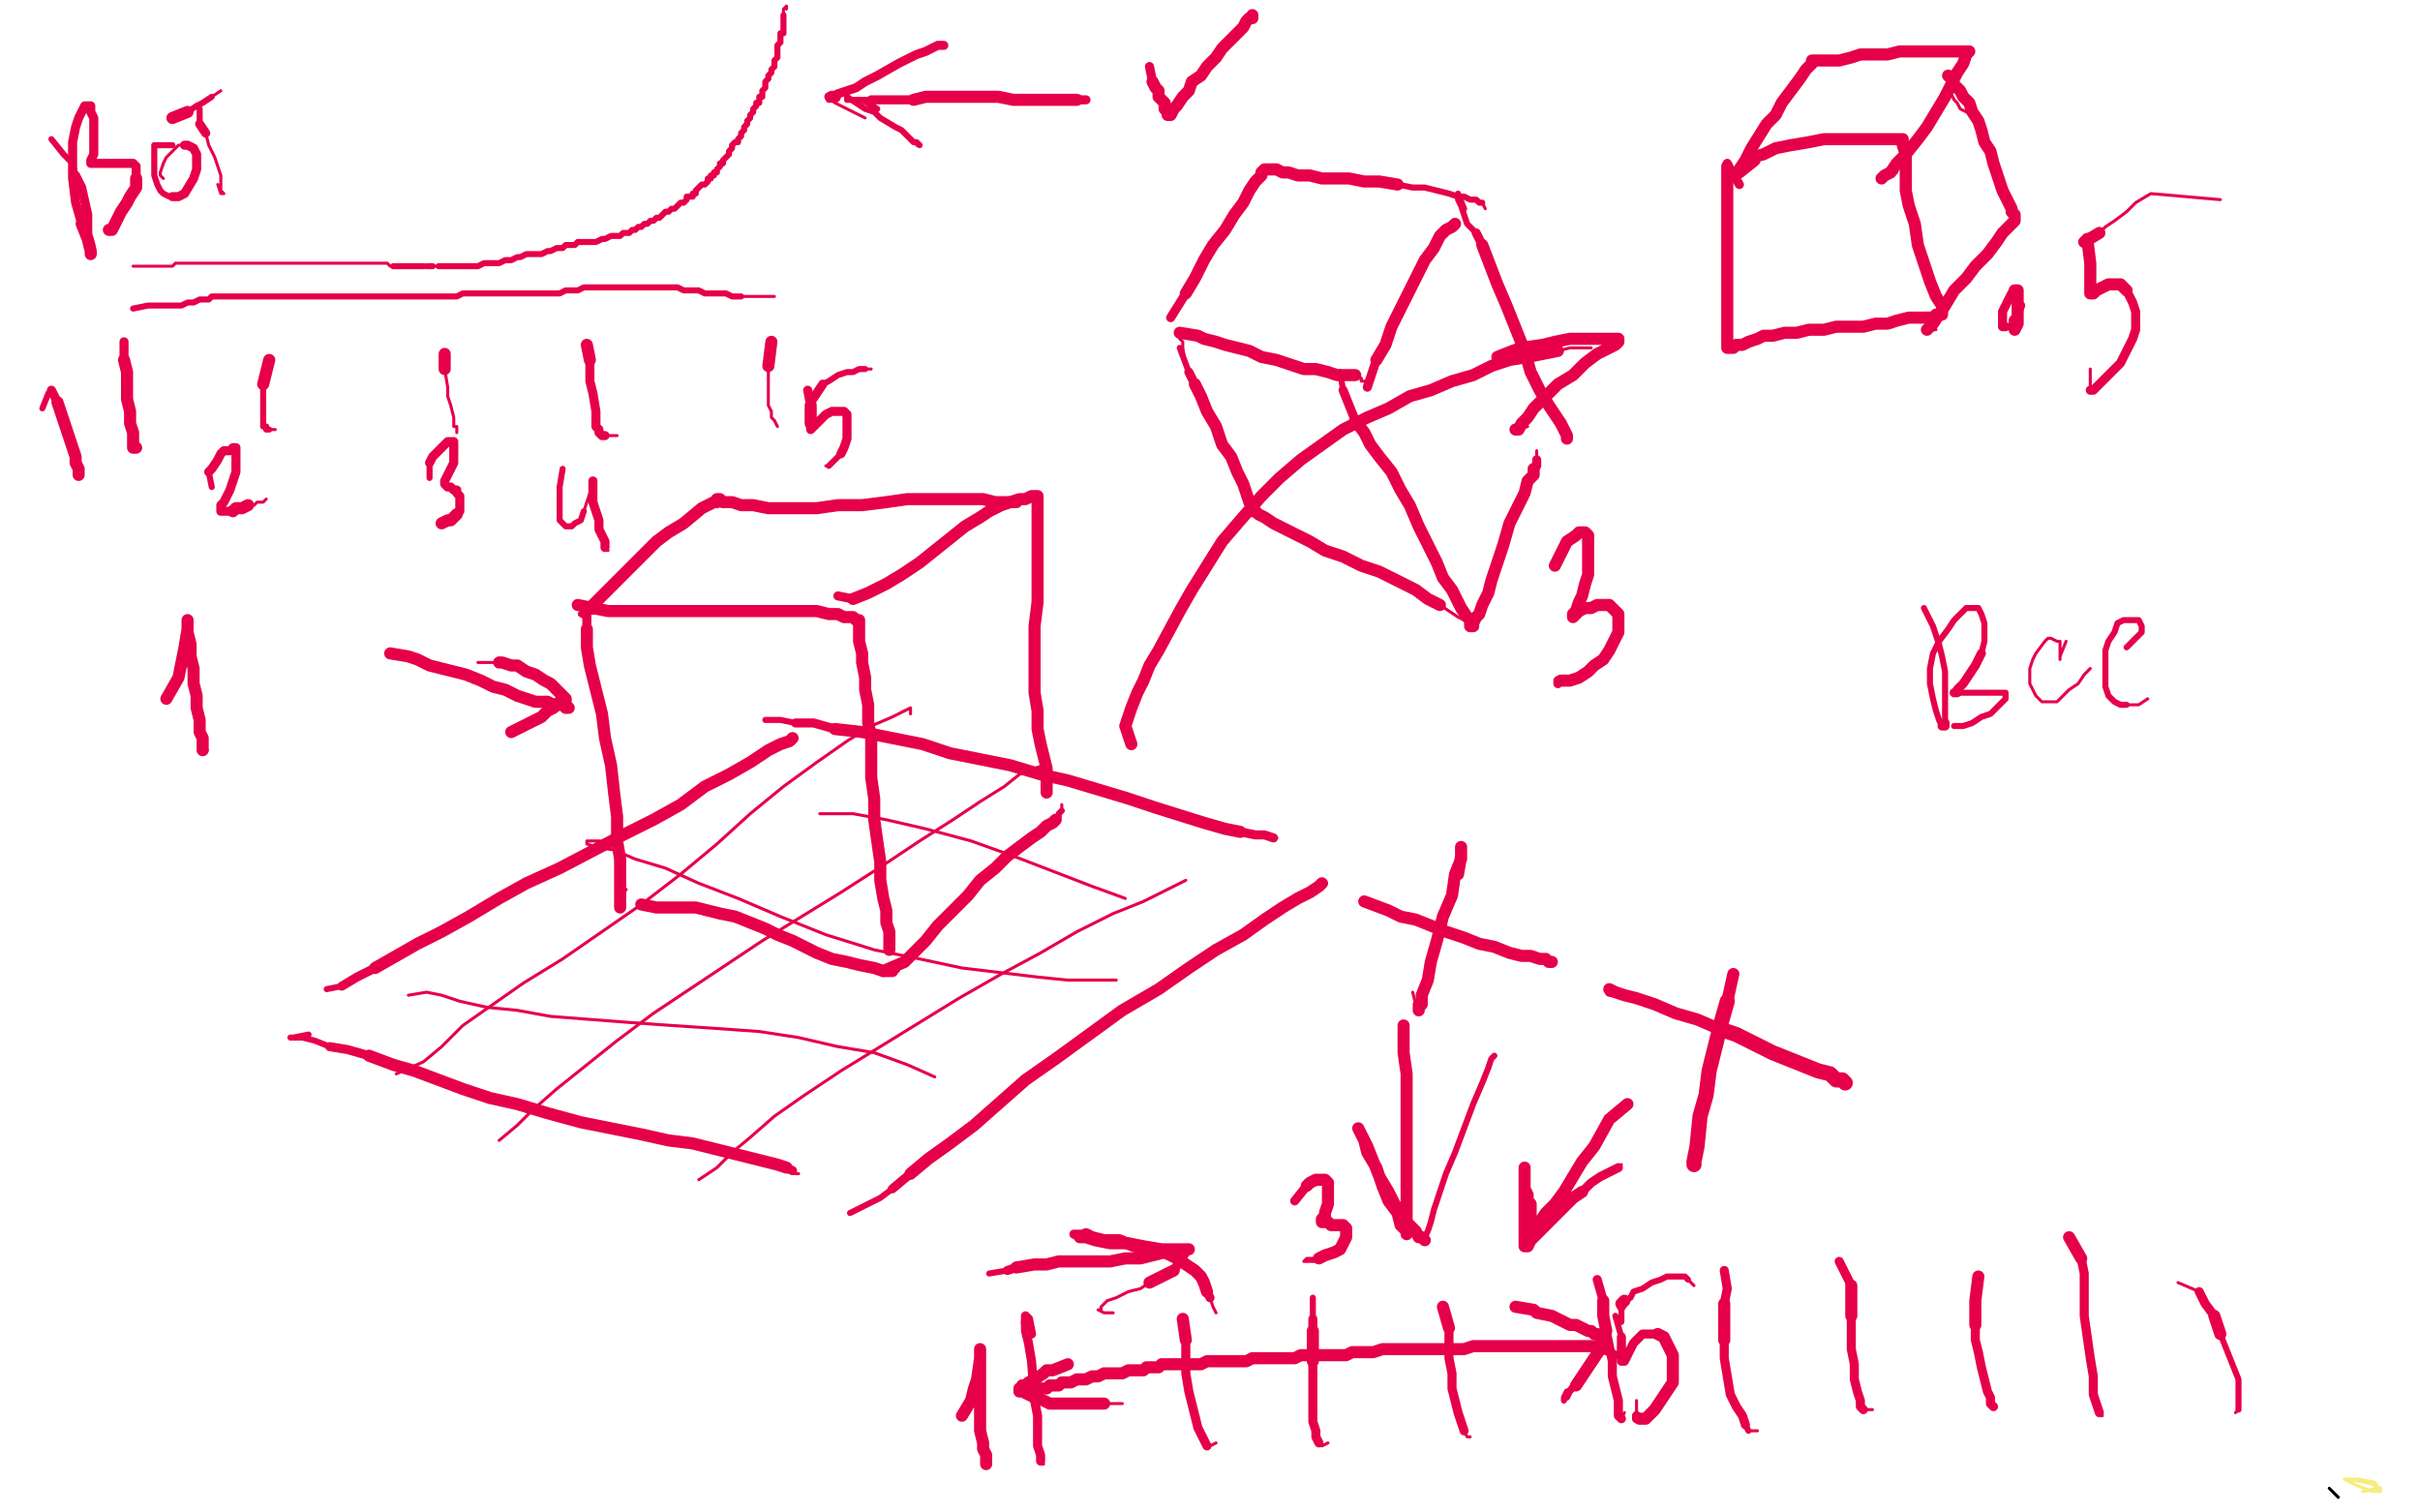 <?xml version="1.0" standalone="no"?>
<!DOCTYPE svg PUBLIC "-//W3C//DTD SVG 1.1//EN"
"http://www.w3.org/Graphics/SVG/1.1/DTD/svg11.dtd">

<svg width="800" height="500" version="1.1" xmlns="http://www.w3.org/2000/svg" xmlns:xlink="http://www.w3.org/1999/xlink" style="stroke-antialiasing: false"><desc>This SVG has been created on https://colorillo.com/</desc><rect x='0' y='0' width='800' height='500' style='fill: rgb(255,255,255); stroke-width:0' /><polyline points="775,489 778,489 778,489 780,489 780,489 785,490 785,490 787,493 784,493 779,491 775,489 776,489 782,490 785,491 787,492 785,492 782,493 781,493" style="fill: none; stroke: #f7ec7d; stroke-width: 1; stroke-linejoin: round; stroke-linecap: round; stroke-antialiasing: false; stroke-antialias: 0; opacity: 1.0"/>
<polyline points="770,492 773,495" style="fill: none; stroke: #000000; stroke-width: 1; stroke-linejoin: round; stroke-linecap: round; stroke-antialiasing: false; stroke-antialias: 0; opacity: 1.0"/>
<polyline points="17,46 21,51 21,51 24,54 24,54 25,58 25,58" style="fill: none; stroke: #e6004a; stroke-width: 2; stroke-linejoin: round; stroke-linecap: round; stroke-antialiasing: false; stroke-antialias: 0; opacity: 1.0"/>
<polyline points="25,58 27,62 29,71 29,75 29,78 30,81 30,83 30,84" style="fill: none; stroke: #e6004a; stroke-width: 3; stroke-linejoin: round; stroke-linecap: round; stroke-antialiasing: false; stroke-antialias: 0; opacity: 1.0"/>
<polyline points="30,84 30,83 29,79 27,74" style="fill: none; stroke: #e6004a; stroke-width: 4; stroke-linejoin: round; stroke-linecap: round; stroke-antialiasing: false; stroke-antialias: 0; opacity: 1.0"/>
<polyline points="27,74 25,67 24,59 24,52 24,47 25,42 26,39 27,37 28,35 29,35 30,35 30,37 31,39 31,42 31,45 31,48 31,51 30,53 30,54 31,54 32,54 34,54 36,54 39,54 41,54 43,54 44,54 45,55 45,57 45,59" style="fill: none; stroke: #e6004a; stroke-width: 3; stroke-linejoin: round; stroke-linecap: round; stroke-antialiasing: false; stroke-antialias: 0; opacity: 1.0"/>
<polyline points="45,59 45,62 43,65 42,67 40,70 39,72 38,74 37,76 36,76" style="fill: none; stroke: #e6004a; stroke-width: 4; stroke-linejoin: round; stroke-linecap: round; stroke-antialiasing: false; stroke-antialias: 0; opacity: 1.0"/>
<polyline points="57,48 52,48 52,48 51,48 51,48 51,49 51,49 51,51 51,51 51,53 51,53 51,55 51,55 51,58 51,58 52,61 53,63 54,64 56,65 57,65" style="fill: none; stroke: #e6004a; stroke-width: 2; stroke-linejoin: round; stroke-linecap: round; stroke-antialiasing: false; stroke-antialias: 0; opacity: 1.0"/>
<polyline points="57,65 59,65 61,64 64,59 65,56 65,53 65,51 64,49 62,48 61,48" style="fill: none; stroke: #e6004a; stroke-width: 3; stroke-linejoin: round; stroke-linecap: round; stroke-antialiasing: false; stroke-antialias: 0; opacity: 1.0"/>
<polyline points="61,48 59,48 57,50 55,52 54,54 53,57 53,58 54,59" style="fill: none; stroke: #e6004a; stroke-width: 1; stroke-linejoin: round; stroke-linecap: round; stroke-antialiasing: false; stroke-antialias: 0; opacity: 1.0"/>
<polyline points="66,36 66,41 66,41" style="fill: none; stroke: #e6004a; stroke-width: 2; stroke-linejoin: round; stroke-linecap: round; stroke-antialiasing: false; stroke-antialias: 0; opacity: 1.0"/>
<polyline points="66,41 68,44" style="fill: none; stroke: #e6004a; stroke-width: 3; stroke-linejoin: round; stroke-linecap: round; stroke-antialiasing: false; stroke-antialias: 0; opacity: 1.0"/>
<polyline points="68,44 69,48 71,52 72,55 73,58 73,61 73,63 74,64 73,64 72,61" style="fill: none; stroke: #e6004a; stroke-width: 1; stroke-linejoin: round; stroke-linecap: round; stroke-antialiasing: false; stroke-antialias: 0; opacity: 1.0"/>
<circle cx="57.5" cy="39.5" r="0" style="fill: #e6004a; stroke-antialiasing: false; stroke-antialias: 0; opacity: 1.0"/>
<polyline points="57,39 62,37" style="fill: none; stroke: #e6004a; stroke-width: 4; stroke-linejoin: round; stroke-linecap: round; stroke-antialiasing: false; stroke-antialias: 0; opacity: 1.0"/>
<polyline points="62,37 65,35 67,34 70,32" style="fill: none; stroke: #e6004a; stroke-width: 2; stroke-linejoin: round; stroke-linecap: round; stroke-antialiasing: false; stroke-antialias: 0; opacity: 1.0"/>
<polyline points="70,32 73,30" style="fill: none; stroke: #e6004a; stroke-width: 1; stroke-linejoin: round; stroke-linecap: round; stroke-antialiasing: false; stroke-antialias: 0; opacity: 1.0"/>
<circle cx="120.5" cy="327.5" r="0" style="fill: #e6004a; stroke-antialiasing: false; stroke-antialias: 0; opacity: 1.0"/>
<polyline points="108,327 113,326 113,326" style="fill: none; stroke: #e6004a; stroke-width: 2; stroke-linejoin: round; stroke-linecap: round; stroke-antialiasing: false; stroke-antialias: 0; opacity: 1.0"/>
<polyline points="113,326 118,323 124,320" style="fill: none; stroke: #e6004a; stroke-width: 3; stroke-linejoin: round; stroke-linecap: round; stroke-antialiasing: false; stroke-antialias: 0; opacity: 1.0"/>
<polyline points="124,320 138,312 146,308 155,303 165,297 174,292 185,287 206,276 216,271 225,266 233,260 241,256 248,252 254,248 258,246 261,245 262,244" style="fill: none; stroke: #e6004a; stroke-width: 4; stroke-linejoin: round; stroke-linecap: round; stroke-antialiasing: false; stroke-antialias: 0; opacity: 1.0"/>
<polyline points="262,244 260,245" style="fill: none; stroke: #e6004a; stroke-width: 2; stroke-linejoin: round; stroke-linecap: round; stroke-antialiasing: false; stroke-antialias: 0; opacity: 1.0"/>
<polyline points="260,245 257,248" style="fill: none; stroke: #e6004a; stroke-width: 1; stroke-linejoin: round; stroke-linecap: round; stroke-antialiasing: false; stroke-antialias: 0; opacity: 1.0"/>
<polyline points="102,342 97,343 97,343 96,343 96,343 97,343 97,343 100,343 100,343 104,344 104,344 109,346 109,346" style="fill: none; stroke: #e6004a; stroke-width: 2; stroke-linejoin: round; stroke-linecap: round; stroke-antialiasing: false; stroke-antialias: 0; opacity: 1.0"/>
<polyline points="109,346 115,347 122,349" style="fill: none; stroke: #e6004a; stroke-width: 3; stroke-linejoin: round; stroke-linecap: round; stroke-antialiasing: false; stroke-antialias: 0; opacity: 1.0"/>
<polyline points="122,349 130,352 137,354 145,357 153,360 162,363 171,365 181,368 192,371 202,373 212,375 221,377 229,378 237,380 249,383 253,384 257,385 260,386" style="fill: none; stroke: #e6004a; stroke-width: 4; stroke-linejoin: round; stroke-linecap: round; stroke-antialiasing: false; stroke-antialias: 0; opacity: 1.0"/>
<polyline points="260,386 262,387" style="fill: none; stroke: #e6004a; stroke-width: 3; stroke-linejoin: round; stroke-linecap: round; stroke-antialiasing: false; stroke-antialias: 0; opacity: 1.0"/>
<polyline points="262,387 263,388 264,388" style="fill: none; stroke: #e6004a; stroke-width: 1; stroke-linejoin: round; stroke-linecap: round; stroke-antialiasing: false; stroke-antialias: 0; opacity: 1.0"/>
<polyline points="253,238 258,238 258,238 263,239 263,239" style="fill: none; stroke: #e6004a; stroke-width: 2; stroke-linejoin: round; stroke-linecap: round; stroke-antialiasing: false; stroke-antialias: 0; opacity: 1.0"/>
<polyline points="263,239 269,239 276,241" style="fill: none; stroke: #e6004a; stroke-width: 3; stroke-linejoin: round; stroke-linecap: round; stroke-antialiasing: false; stroke-antialias: 0; opacity: 1.0"/>
<polyline points="276,241 285,242 295,244 305,246 314,249 324,251 334,253 344,256 353,258 363,261 373,264 382,267 398,272 405,274 410,275" style="fill: none; stroke: #e6004a; stroke-width: 4; stroke-linejoin: round; stroke-linecap: round; stroke-antialiasing: false; stroke-antialias: 0; opacity: 1.0"/>
<polyline points="410,275 415,276 418,276 421,277" style="fill: none; stroke: #e6004a; stroke-width: 3; stroke-linejoin: round; stroke-linecap: round; stroke-antialiasing: false; stroke-antialias: 0; opacity: 1.0"/>
<polyline points="421,277 422,277" style="fill: none; stroke: #e6004a; stroke-width: 1; stroke-linejoin: round; stroke-linecap: round; stroke-antialiasing: false; stroke-antialias: 0; opacity: 1.0"/>
<polyline points="281,401 287,398 287,398 291,396 291,396 295,393 295,393" style="fill: none; stroke: #e6004a; stroke-width: 2; stroke-linejoin: round; stroke-linecap: round; stroke-antialiasing: false; stroke-antialias: 0; opacity: 1.0"/>
<polyline points="295,393 301,388" style="fill: none; stroke: #e6004a; stroke-width: 3; stroke-linejoin: round; stroke-linecap: round; stroke-antialiasing: false; stroke-antialias: 0; opacity: 1.0"/>
<polyline points="301,388 307,383 314,378 322,372 339,357 349,350 360,342 371,334 383,327 393,320 402,314 411,309 418,304 424,300 429,297 433,295 436,293 437,292" style="fill: none; stroke: #e6004a; stroke-width: 4; stroke-linejoin: round; stroke-linecap: round; stroke-antialiasing: false; stroke-antialias: 0; opacity: 1.0"/>
<polyline points="437,292 438,292 437,292 436,293" style="fill: none; stroke: #e6004a; stroke-width: 2; stroke-linejoin: round; stroke-linecap: round; stroke-antialiasing: false; stroke-antialias: 0; opacity: 1.0"/>
<polyline points="436,293 433,295" style="fill: none; stroke: #e6004a; stroke-width: 1; stroke-linejoin: round; stroke-linecap: round; stroke-antialiasing: false; stroke-antialias: 0; opacity: 1.0"/>
<polyline points="131,355 140,351 140,351 146,346 146,346 153,339 153,339 163,332 163,332 173,325 173,325 186,317 186,317 199,308 199,308 212,299 212,299 225,289 225,289 237,279 237,279 248,269 248,269 259,260 259,260 270,252 270,252 280,245 280,245 288,240 295,237 299,235 301,234 301,236" style="fill: none; stroke: #e6004a; stroke-width: 1; stroke-linejoin: round; stroke-linecap: round; stroke-antialiasing: false; stroke-antialias: 0; opacity: 1.0"/>
<polyline points="165,377 171,372 171,372 176,367 176,367 184,360 184,360 194,352 194,352 204,344 204,344 216,335 216,335 228,327 228,327 240,319 240,319 252,311 252,311 265,303 265,303 278,295 278,295 292,286 292,286 304,278 304,278 315,271 315,271 324,265 332,260 337,256 342,254 345,253" style="fill: none; stroke: #e6004a; stroke-width: 1; stroke-linejoin: round; stroke-linecap: round; stroke-antialiasing: false; stroke-antialias: 0; opacity: 1.0"/>
<polyline points="231,390 237,386 237,386 242,381 242,381 248,376 248,376 256,369 256,369 266,362 266,362 278,354 278,354 304,338 304,338 317,330 317,330 331,322 331,322 344,315 344,315 356,308 356,308 368,302 368,302 378,298 378,298 386,294 392,291" style="fill: none; stroke: #e6004a; stroke-width: 1; stroke-linejoin: round; stroke-linecap: round; stroke-antialiasing: false; stroke-antialias: 0; opacity: 1.0"/>
<polyline points="135,329 141,328 141,328 146,329 146,329 152,331 152,331 161,333 161,333 171,334 171,334 182,336 182,336 195,337 195,337 208,338 208,338 222,339 222,339 237,340 237,340 251,341 251,341 264,343 264,343 277,346 277,346 289,348 289,348 300,352 309,356" style="fill: none; stroke: #e6004a; stroke-width: 1; stroke-linejoin: round; stroke-linecap: round; stroke-antialiasing: false; stroke-antialias: 0; opacity: 1.0"/>
<polyline points="205,279 198,278 198,278 195,278 195,278 194,278 194,278 194,279 194,279 197,280 197,280 203,281 203,281 210,284 210,284 220,287 220,287 231,292 231,292 244,297 244,297 258,303 258,303 273,309 273,309 289,314 289,314 304,317 304,317 318,320 343,323 353,324 362,324 369,324" style="fill: none; stroke: #e6004a; stroke-width: 1; stroke-linejoin: round; stroke-linecap: round; stroke-antialiasing: false; stroke-antialias: 0; opacity: 1.0"/>
<polyline points="271,269 282,269 282,269 293,271 293,271 306,274 306,274 321,278 321,278 335,283 335,283 348,288 348,288 361,293 361,293 372,297 372,297" style="fill: none; stroke: #e6004a; stroke-width: 1; stroke-linejoin: round; stroke-linecap: round; stroke-antialiasing: false; stroke-antialias: 0; opacity: 1.0"/>
<polyline points="196,199 194,204 194,204" style="fill: none; stroke: #e6004a; stroke-width: 2; stroke-linejoin: round; stroke-linecap: round; stroke-antialiasing: false; stroke-antialias: 0; opacity: 1.0"/>
<polyline points="194,204 194,208" style="fill: none; stroke: #e6004a; stroke-width: 3; stroke-linejoin: round; stroke-linecap: round; stroke-antialiasing: false; stroke-antialias: 0; opacity: 1.0"/>
<polyline points="194,208 194,214 195,220 197,228 199,236 200,244 202,253 203,262 204,270 204,278 205,284 205,290 205,294 205,297 205,299 205,300" style="fill: none; stroke: #e6004a; stroke-width: 4; stroke-linejoin: round; stroke-linecap: round; stroke-antialiasing: false; stroke-antialias: 0; opacity: 1.0"/>
<polyline points="205,300 205,297" style="fill: none; stroke: #e6004a; stroke-width: 2; stroke-linejoin: round; stroke-linecap: round; stroke-antialiasing: false; stroke-antialias: 0; opacity: 1.0"/>
<polyline points="205,297 207,294" style="fill: none; stroke: #e6004a; stroke-width: 1; stroke-linejoin: round; stroke-linecap: round; stroke-antialiasing: false; stroke-antialias: 0; opacity: 1.0"/>
<polyline points="212,299 217,300 217,300 221,300 226,300 230,300 238,302 243,303 248,305 253,307 257,309 262,311 270,315 275,317 280,318 284,319 289,320 292,321 295,321" style="fill: none; stroke: #e6004a; stroke-width: 4; stroke-linejoin: round; stroke-linecap: round; stroke-antialiasing: false; stroke-antialias: 0; opacity: 1.0"/>
<polyline points="295,321 296,321 297,321 297,320" style="fill: none; stroke: #e6004a; stroke-width: 1; stroke-linejoin: round; stroke-linecap: round; stroke-antialiasing: false; stroke-antialias: 0; opacity: 1.0"/>
<polyline points="191,200 196,201 196,201 201,202 206,202 212,202 218,202 224,202 229,202 234,202 240,202 245,202 251,202 256,202 261,202 266,202 270,202 274,203 277,203 279,204 282,204 283,205 284,205 284,206 284,207 284,210 284,212 285,216 285,219 286,224 286,228 287,233 287,239 288,244 288,251 288,257 289,264 289,271 290,278 291,285 291,291 292,297 293,301 293,305 294,308 294,310 294,311 294,312 294,313 294,314" style="fill: none; stroke: #e6004a; stroke-width: 4; stroke-linejoin: round; stroke-linecap: round; stroke-antialiasing: false; stroke-antialias: 0; opacity: 1.0"/>
<polyline points="292,321 299,318 299,318 302,315 306,311 310,306 315,301 320,296 324,291 329,287 333,283 337,280 341,277 344,275 346,273 348,272 349,271" style="fill: none; stroke: #e6004a; stroke-width: 4; stroke-linejoin: round; stroke-linecap: round; stroke-antialiasing: false; stroke-antialias: 0; opacity: 1.0"/>
<polyline points="349,271 350,270 350,269 351,268" style="fill: none; stroke: #e6004a; stroke-width: 2; stroke-linejoin: round; stroke-linecap: round; stroke-antialiasing: false; stroke-antialias: 0; opacity: 1.0"/>
<polyline points="351,268 351,266" style="fill: none; stroke: #e6004a; stroke-width: 1; stroke-linejoin: round; stroke-linecap: round; stroke-antialiasing: false; stroke-antialias: 0; opacity: 1.0"/>
<polyline points="277,197 282,198 282,198" style="fill: none; stroke: #e6004a; stroke-width: 3; stroke-linejoin: round; stroke-linecap: round; stroke-antialiasing: false; stroke-antialias: 0; opacity: 1.0"/>
<polyline points="282,198 287,196 293,193 298,190 304,186 309,182 314,178 319,174 324,171 327,169 331,167 334,166 337,165 339,165 341,164 342,164 343,164 343,166 343,168 343,172 343,177 343,184 343,191 343,199 342,207 342,215 342,223 342,229 343,235 343,241 344,246 345,250 346,254 346,257 346,259 346,261 346,262" style="fill: none; stroke: #e6004a; stroke-width: 4; stroke-linejoin: round; stroke-linecap: round; stroke-antialiasing: false; stroke-antialias: 0; opacity: 1.0"/>
<polyline points="197,202 192,203 192,203 193,203 193,203" style="fill: none; stroke: #e6004a; stroke-width: 2; stroke-linejoin: round; stroke-linecap: round; stroke-antialiasing: false; stroke-antialias: 0; opacity: 1.0"/>
<polyline points="193,203 195,201" style="fill: none; stroke: #e6004a; stroke-width: 3; stroke-linejoin: round; stroke-linecap: round; stroke-antialiasing: false; stroke-antialias: 0; opacity: 1.0"/>
<polyline points="195,201 200,196 207,189 210,186 213,183 217,179 221,176 226,173 232,168 234,167 236,166 237,166 237,165 238,165 239,166 242,166 245,167 249,167 254,168 259,168 264,168 270,168 277,167 285,167 293,166 300,165 306,165 312,165 317,165 321,165 325,165 329,166 332,166 334,166 335,166 336,166" style="fill: none; stroke: #e6004a; stroke-width: 4; stroke-linejoin: round; stroke-linecap: round; stroke-antialiasing: false; stroke-antialias: 0; opacity: 1.0"/>
<polyline points="336,166 335,166" style="fill: none; stroke: #e6004a; stroke-width: 1; stroke-linejoin: round; stroke-linecap: round; stroke-antialiasing: false; stroke-antialias: 0; opacity: 1.0"/>
<polyline points="341,441 340,436 340,436 339,435 339,435 339,437 339,437" style="fill: none; stroke: #e6004a; stroke-width: 3; stroke-linejoin: round; stroke-linecap: round; stroke-antialiasing: false; stroke-antialias: 0; opacity: 1.0"/>
<circle cx="339.5" cy="437.5" r="2" style="fill: #e6004a; stroke-antialiasing: false; stroke-antialias: 0; opacity: 1.0"/>
<polyline points="339,437 339,440 340,444 341,450 342,463 343,468 343,474 343,478 344,481 344,483" style="fill: none; stroke: #e6004a; stroke-width: 3; stroke-linejoin: round; stroke-linecap: round; stroke-antialiasing: false; stroke-antialias: 0; opacity: 1.0"/>
<polyline points="344,483 344,484 345,484" style="fill: none; stroke: #e6004a; stroke-width: 1; stroke-linejoin: round; stroke-linecap: round; stroke-antialiasing: false; stroke-antialias: 0; opacity: 1.0"/>
<polyline points="391,436 392,443 392,443" style="fill: none; stroke: #e6004a; stroke-width: 4; stroke-linejoin: round; stroke-linecap: round; stroke-antialiasing: false; stroke-antialias: 0; opacity: 1.0"/>
<polyline points="392,443 392,448 392,454 393,460 394,464 395,468 396,472 397,474 398,476 399,478" style="fill: none; stroke: #e6004a; stroke-width: 3; stroke-linejoin: round; stroke-linecap: round; stroke-antialiasing: false; stroke-antialias: 0; opacity: 1.0"/>
<polyline points="399,478 400,478 402,477" style="fill: none; stroke: #e6004a; stroke-width: 1; stroke-linejoin: round; stroke-linecap: round; stroke-antialiasing: false; stroke-antialias: 0; opacity: 1.0"/>
<polyline points="434,429 434,436 434,436" style="fill: none; stroke: #e6004a; stroke-width: 2; stroke-linejoin: round; stroke-linecap: round; stroke-antialiasing: false; stroke-antialias: 0; opacity: 1.0"/>
<polyline points="434,436 434,440" style="fill: none; stroke: #e6004a; stroke-width: 3; stroke-linejoin: round; stroke-linecap: round; stroke-antialiasing: false; stroke-antialias: 0; opacity: 1.0"/>
<polyline points="434,440 434,445 434,450" style="fill: none; stroke: #e6004a; stroke-width: 4; stroke-linejoin: round; stroke-linecap: round; stroke-antialiasing: false; stroke-antialias: 0; opacity: 1.0"/>
<polyline points="434,450 434,456 434,461 434,466 434,470 435,473 435,475 436,477" style="fill: none; stroke: #e6004a; stroke-width: 3; stroke-linejoin: round; stroke-linecap: round; stroke-antialiasing: false; stroke-antialias: 0; opacity: 1.0"/>
<polyline points="436,477 437,478 439,477" style="fill: none; stroke: #e6004a; stroke-width: 1; stroke-linejoin: round; stroke-linecap: round; stroke-antialiasing: false; stroke-antialias: 0; opacity: 1.0"/>
<circle cx="477.5" cy="432.5" r="0" style="fill: #e6004a; stroke-antialiasing: false; stroke-antialias: 0; opacity: 1.0"/>
<polyline points="477,432 479,439" style="fill: none; stroke: #e6004a; stroke-width: 4; stroke-linejoin: round; stroke-linecap: round; stroke-antialiasing: false; stroke-antialias: 0; opacity: 1.0"/>
<polyline points="479,439 479,444 479,449 480,454 480,459 481,463 482,467 483,470 484,473" style="fill: none; stroke: #e6004a; stroke-width: 3; stroke-linejoin: round; stroke-linecap: round; stroke-antialiasing: false; stroke-antialias: 0; opacity: 1.0"/>
<polyline points="484,473 485,475 486,475" style="fill: none; stroke: #e6004a; stroke-width: 1; stroke-linejoin: round; stroke-linecap: round; stroke-antialiasing: false; stroke-antialias: 0; opacity: 1.0"/>
<polyline points="528,423 530,430 530,430" style="fill: none; stroke: #e6004a; stroke-width: 3; stroke-linejoin: round; stroke-linecap: round; stroke-antialiasing: false; stroke-antialias: 0; opacity: 1.0"/>
<polyline points="530,430 530,435 531,440" style="fill: none; stroke: #e6004a; stroke-width: 4; stroke-linejoin: round; stroke-linecap: round; stroke-antialiasing: false; stroke-antialias: 0; opacity: 1.0"/>
<polyline points="531,440 532,445 533,450 533,455 534,459 535,463 535,466 535,468 536,469" style="fill: none; stroke: #e6004a; stroke-width: 3; stroke-linejoin: round; stroke-linecap: round; stroke-antialiasing: false; stroke-antialias: 0; opacity: 1.0"/>
<polyline points="536,469 537,467" style="fill: none; stroke: #e6004a; stroke-width: 1; stroke-linejoin: round; stroke-linecap: round; stroke-antialiasing: false; stroke-antialias: 0; opacity: 1.0"/>
<polyline points="570,420 571,426 571,426 570,431 570,431" style="fill: none; stroke: #e6004a; stroke-width: 3; stroke-linejoin: round; stroke-linecap: round; stroke-antialiasing: false; stroke-antialias: 0; opacity: 1.0"/>
<polyline points="570,431 570,437 570,443" style="fill: none; stroke: #e6004a; stroke-width: 4; stroke-linejoin: round; stroke-linecap: round; stroke-antialiasing: false; stroke-antialias: 0; opacity: 1.0"/>
<polyline points="570,443 570,449 571,455 572,461 574,465 576,468 577,471" style="fill: none; stroke: #e6004a; stroke-width: 3; stroke-linejoin: round; stroke-linecap: round; stroke-antialiasing: false; stroke-antialias: 0; opacity: 1.0"/>
<polyline points="577,471 578,473" style="fill: none; stroke: #e6004a; stroke-width: 2; stroke-linejoin: round; stroke-linecap: round; stroke-antialiasing: false; stroke-antialias: 0; opacity: 1.0"/>
<polyline points="578,473 580,473 581,473" style="fill: none; stroke: #e6004a; stroke-width: 1; stroke-linejoin: round; stroke-linecap: round; stroke-antialiasing: false; stroke-antialias: 0; opacity: 1.0"/>
<circle cx="608.5" cy="417.5" r="0" style="fill: #e6004a; stroke-antialiasing: false; stroke-antialias: 0; opacity: 1.0"/>
<polyline points="608,417 612,425" style="fill: none; stroke: #e6004a; stroke-width: 3; stroke-linejoin: round; stroke-linecap: round; stroke-antialiasing: false; stroke-antialias: 0; opacity: 1.0"/>
<polyline points="612,425 612,435" style="fill: none; stroke: #e6004a; stroke-width: 4; stroke-linejoin: round; stroke-linecap: round; stroke-antialiasing: false; stroke-antialias: 0; opacity: 1.0"/>
<polyline points="612,435 612,441 612,446 613,451 613,456 614,460 615,463 615,465 616,466" style="fill: none; stroke: #e6004a; stroke-width: 3; stroke-linejoin: round; stroke-linecap: round; stroke-antialiasing: false; stroke-antialias: 0; opacity: 1.0"/>
<polyline points="616,466 617,466 619,466" style="fill: none; stroke: #e6004a; stroke-width: 1; stroke-linejoin: round; stroke-linecap: round; stroke-antialiasing: false; stroke-antialias: 0; opacity: 1.0"/>
<polyline points="654,422 653,430 653,430 653,433 653,433 653,438 653,438" style="fill: none; stroke: #e6004a; stroke-width: 4; stroke-linejoin: round; stroke-linecap: round; stroke-antialiasing: false; stroke-antialias: 0; opacity: 1.0"/>
<polyline points="653,438 653,443 654,447 655,452 656,456 657,460 658,462 658,464 659,465" style="fill: none; stroke: #e6004a; stroke-width: 3; stroke-linejoin: round; stroke-linecap: round; stroke-antialiasing: false; stroke-antialias: 0; opacity: 1.0"/>
<polyline points="684,409 688,416 688,416" style="fill: none; stroke: #e6004a; stroke-width: 4; stroke-linejoin: round; stroke-linecap: round; stroke-antialiasing: false; stroke-antialias: 0; opacity: 1.0"/>
<polyline points="688,416 689,421 689,427 689,435 690,442 691,449 692,455 692,461 693,464 694,467" style="fill: none; stroke: #e6004a; stroke-width: 3; stroke-linejoin: round; stroke-linecap: round; stroke-antialiasing: false; stroke-antialias: 0; opacity: 1.0"/>
<polyline points="694,467 694,468 695,468" style="fill: none; stroke: #e6004a; stroke-width: 1; stroke-linejoin: round; stroke-linecap: round; stroke-antialiasing: false; stroke-antialias: 0; opacity: 1.0"/>
<polyline points="720,424 727,427" style="fill: none; stroke: #e6004a; stroke-width: 1; stroke-linejoin: round; stroke-linecap: round; stroke-antialiasing: false; stroke-antialias: 0; opacity: 1.0"/>
<polyline points="727,427 729,431 732,435" style="fill: none; stroke: #e6004a; stroke-width: 3; stroke-linejoin: round; stroke-linecap: round; stroke-antialiasing: false; stroke-antialias: 0; opacity: 1.0"/>
<polyline points="732,435 734,441" style="fill: none; stroke: #e6004a; stroke-width: 4; stroke-linejoin: round; stroke-linecap: round; stroke-antialiasing: false; stroke-antialias: 0; opacity: 1.0"/>
<polyline points="734,441 738,451 740,456 740,460 740,463 740,466" style="fill: none; stroke: #e6004a; stroke-width: 2; stroke-linejoin: round; stroke-linecap: round; stroke-antialiasing: false; stroke-antialias: 0; opacity: 1.0"/>
<polyline points="740,466 739,467" style="fill: none; stroke: #e6004a; stroke-width: 1; stroke-linejoin: round; stroke-linecap: round; stroke-antialiasing: false; stroke-antialias: 0; opacity: 1.0"/>
<polyline points="327,421 333,420 333,420" style="fill: none; stroke: #e6004a; stroke-width: 2; stroke-linejoin: round; stroke-linecap: round; stroke-antialiasing: false; stroke-antialias: 0; opacity: 1.0"/>
<polyline points="333,420 336,419" style="fill: none; stroke: #e6004a; stroke-width: 3; stroke-linejoin: round; stroke-linecap: round; stroke-antialiasing: false; stroke-antialias: 0; opacity: 1.0"/>
<polyline points="336,419 342,418 346,418 350,417 353,417 357,417 367,417 372,416 377,416 381,415 385,414 388,414 390,413 392,413 393,413 391,413 388,413 384,413 378,412 373,411 367,411 362,410 359,409 357,409" style="fill: none; stroke: #e6004a; stroke-width: 4; stroke-linejoin: round; stroke-linecap: round; stroke-antialiasing: false; stroke-antialias: 0; opacity: 1.0"/>
<polyline points="357,409 355,408 356,408 359,408" style="fill: none; stroke: #e6004a; stroke-width: 3; stroke-linejoin: round; stroke-linecap: round; stroke-antialiasing: false; stroke-antialias: 0; opacity: 1.0"/>
<polyline points="359,408 361,409 365,410 370,410 375,412 381,413 385,414 389,416 392,418 395,420 397,422 398,424 399,427" style="fill: none; stroke: #e6004a; stroke-width: 4; stroke-linejoin: round; stroke-linecap: round; stroke-antialiasing: false; stroke-antialias: 0; opacity: 1.0"/>
<polyline points="399,427 400,429" style="fill: none; stroke: #e6004a; stroke-width: 3; stroke-linejoin: round; stroke-linecap: round; stroke-antialiasing: false; stroke-antialias: 0; opacity: 1.0"/>
<polyline points="400,429 401,432 402,434" style="fill: none; stroke: #e6004a; stroke-width: 1; stroke-linejoin: round; stroke-linecap: round; stroke-antialiasing: false; stroke-antialias: 0; opacity: 1.0"/>
<polyline points="392,414 388,420 388,420" style="fill: none; stroke: #e6004a; stroke-width: 3; stroke-linejoin: round; stroke-linecap: round; stroke-antialiasing: false; stroke-antialias: 0; opacity: 1.0"/>
<polyline points="388,420 386,421 380,424" style="fill: none; stroke: #e6004a; stroke-width: 4; stroke-linejoin: round; stroke-linecap: round; stroke-antialiasing: false; stroke-antialias: 0; opacity: 1.0"/>
<polyline points="380,424 377,426 373,427 369,429 366,430 364,432 364,433 363,433 365,434 368,434" style="fill: none; stroke: #e6004a; stroke-width: 1; stroke-linejoin: round; stroke-linecap: round; stroke-antialiasing: false; stroke-antialias: 0; opacity: 1.0"/>
<polyline points="318,468 321,463 321,463 322,459 323,456 324,449 324,447 324,446 324,447 324,449 324,453 324,457 324,461 324,465 324,470 324,473 325,477 325,479 326,481 326,483 326,484" style="fill: none; stroke: #e6004a; stroke-width: 4; stroke-linejoin: round; stroke-linecap: round; stroke-antialiasing: false; stroke-antialias: 0; opacity: 1.0"/>
<polyline points="129,216 135,217 135,217 138,218 142,220 146,221 150,222 154,223 159,225 163,227 167,228 171,230 174,231 177,232 180,232 181,232 183,233 184,233 185,233 186,233 187,233 187,234 188,234" style="fill: none; stroke: #e6004a; stroke-width: 4; stroke-linejoin: round; stroke-linecap: round; stroke-antialiasing: false; stroke-antialias: 0; opacity: 1.0"/>
<polyline points="188,234 187,234" style="fill: none; stroke: #e6004a; stroke-width: 1; stroke-linejoin: round; stroke-linecap: round; stroke-antialiasing: false; stroke-antialias: 0; opacity: 1.0"/>
<polyline points="169,242 175,239 175,239 177,238 179,237 181,235 183,234 184,233 185,232 186,232 187,232 187,231 186,230 185,229 184,228 182,226 180,225 177,223 174,222 171,220 169,220 166,219 165,219" style="fill: none; stroke: #e6004a; stroke-width: 4; stroke-linejoin: round; stroke-linecap: round; stroke-antialiasing: false; stroke-antialias: 0; opacity: 1.0"/>
<polyline points="165,219 163,219 162,219 161,219 160,219 159,219 158,219" style="fill: none; stroke: #e6004a; stroke-width: 1; stroke-linejoin: round; stroke-linecap: round; stroke-antialiasing: false; stroke-antialias: 0; opacity: 1.0"/>
<polyline points="55,231 59,224 59,224 60,219 61,214 62,208 62,206 62,205 62,206 62,209 63,213 63,217 64,221 64,226 65,230 65,234 66,238 66,242 67,244 67,246 67,247 67,248" style="fill: none; stroke: #e6004a; stroke-width: 4; stroke-linejoin: round; stroke-linecap: round; stroke-antialiasing: false; stroke-antialias: 0; opacity: 1.0"/>
<polyline points="67,248 68,248" style="fill: none; stroke: #e6004a; stroke-width: 2; stroke-linejoin: round; stroke-linecap: round; stroke-antialiasing: false; stroke-antialias: 0; opacity: 1.0"/>
<polyline points="374,246 372,240 372,240 373,237 374,234 376,229 378,225 380,220 383,215 390,202 394,195 399,187 404,179 410,172 417,164 423,158 430,152 437,147 444,142 452,138 459,135 466,131 473,129 480,126 487,124 493,121 499,119 505,118 510,117 515,116" style="fill: none; stroke: #e6004a; stroke-width: 4; stroke-linejoin: round; stroke-linecap: round; stroke-antialiasing: false; stroke-antialias: 0; opacity: 1.0"/>
<polyline points="515,116 519,115 523,115 525,115 526,115 525,115 524,115 523,115 522,115" style="fill: none; stroke: #e6004a; stroke-width: 1; stroke-linejoin: round; stroke-linecap: round; stroke-antialiasing: false; stroke-antialias: 0; opacity: 1.0"/>
<polyline points="495,118 500,116 500,116 503,115 510,114 514,113 519,112 522,112 526,112 529,112 531,112 533,112 534,112 535,112 535,113 534,114 532,115 528,117 524,120 520,124 515,127 511,131 507,135 505,138 503,140 502,142 501,142" style="fill: none; stroke: #e6004a; stroke-width: 4; stroke-linejoin: round; stroke-linecap: round; stroke-antialiasing: false; stroke-antialias: 0; opacity: 1.0"/>
<polyline points="501,142 502,142" style="fill: none; stroke: #e6004a; stroke-width: 2; stroke-linejoin: round; stroke-linecap: round; stroke-antialiasing: false; stroke-antialias: 0; opacity: 1.0"/>
<polyline points="502,142 505,141" style="fill: none; stroke: #e6004a; stroke-width: 1; stroke-linejoin: round; stroke-linecap: round; stroke-antialiasing: false; stroke-antialias: 0; opacity: 1.0"/>
<polyline points="575,61 572,56 572,56 571,55 571,55 571,54 571,54 571,55 571,55" style="fill: none; stroke: #e6004a; stroke-width: 3; stroke-linejoin: round; stroke-linecap: round; stroke-antialiasing: false; stroke-antialias: 0; opacity: 1.0"/>
<polyline points="571,55 571,58 571,61 571,66 571,72 571,78 571,86 571,93 571,100 571,106 571,110 571,113 571,114 571,115 572,115 573,115 574,114 576,114 578,113 581,112 583,111 586,111 590,110 594,110 598,109 603,109 607,108 612,108 616,108 620,107 624,107 627,106 631,105 634,105 637,105 639,105 640,104 641,104 642,104 642,103 642,101 640,98 638,93 636,87 634,81 633,74 631,68 630,63 630,58 630,54 630,51 629,48 629,47 629,46 628,46 627,46 626,46 623,46 621,46 617,46 614,46 609,46 603,46 598,47 592,48 587,49 583,51 579,52" style="fill: none; stroke: #e6004a; stroke-width: 4; stroke-linejoin: round; stroke-linecap: round; stroke-antialiasing: false; stroke-antialias: 0; opacity: 1.0"/>
<polyline points="579,52 577,54 575,55 573,56 573,57 572,57 574,56" style="fill: none; stroke: #e6004a; stroke-width: 1; stroke-linejoin: round; stroke-linecap: round; stroke-antialiasing: false; stroke-antialias: 0; opacity: 1.0"/>
<polyline points="580,53 575,57 575,57 574,57 574,57 573,58 573,58 575,56 575,56 577,53 579,49 584,41 587,38 589,34 592,30 595,26 597,23 599,21 599,20 600,20 601,20 603,20 605,20 608,20 612,19 615,18 620,18 624,18 628,17 633,17 637,17 640,17 643,17 645,17 646,17 647,17 648,17 649,17 650,17 651,17 650,18 649,21 647,24 645,28 643,32 640,37 637,42 634,46 630,51 627,54 625,57 623,58 622,59" style="fill: none; stroke: #e6004a; stroke-width: 4; stroke-linejoin: round; stroke-linecap: round; stroke-antialiasing: false; stroke-antialias: 0; opacity: 1.0"/>
<polyline points="622,59 624,59 627,57" style="fill: none; stroke: #e6004a; stroke-width: 1; stroke-linejoin: round; stroke-linecap: round; stroke-antialiasing: false; stroke-antialias: 0; opacity: 1.0"/>
<polyline points="654,39 648,36 647,34 646,33 645,31 645,29 644,27 644,26 644,25" style="fill: none; stroke: #e6004a; stroke-width: 1; stroke-linejoin: round; stroke-linecap: round; stroke-antialiasing: false; stroke-antialias: 0; opacity: 1.0"/>
<polyline points="644,25 645,26 646,28 648,30 649,32 651,34 652,37 654,40 655,43 656,47 658,50 659,54 660,57 661,60 662,63 663,65 664,67 665,69 665,70 666,71 666,72 666,73 664,75 662,77 660,80 657,84 653,88 650,92 646,96 643,101 641,104 639,107 638,108 637,109" style="fill: none; stroke: #e6004a; stroke-width: 4; stroke-linejoin: round; stroke-linecap: round; stroke-antialiasing: false; stroke-antialias: 0; opacity: 1.0"/>
<polyline points="637,109 638,109" style="fill: none; stroke: #e6004a; stroke-width: 2; stroke-linejoin: round; stroke-linecap: round; stroke-antialiasing: false; stroke-antialias: 0; opacity: 1.0"/>
<polyline points="638,109 640,109" style="fill: none; stroke: #e6004a; stroke-width: 1; stroke-linejoin: round; stroke-linecap: round; stroke-antialiasing: false; stroke-antialias: 0; opacity: 1.0"/>
<circle cx="665.5" cy="107.5" r="0" style="fill: #e6004a; stroke-antialiasing: false; stroke-antialias: 0; opacity: 1.0"/>
<polyline points="668,101 666,106 666,106" style="fill: none; stroke: #e6004a; stroke-width: 3; stroke-linejoin: round; stroke-linecap: round; stroke-antialiasing: false; stroke-antialias: 0; opacity: 1.0"/>
<polyline points="666,106 666,107 666,108 666,109 667,107 667,105 667,103 667,100 667,98 667,97 667,96 666,96" style="fill: none; stroke: #e6004a; stroke-width: 4; stroke-linejoin: round; stroke-linecap: round; stroke-antialiasing: false; stroke-antialias: 0; opacity: 1.0"/>
<polyline points="666,96 665,97 664,99 663,101 662,103 662,105 662,106 662,107 662,108 663,108" style="fill: none; stroke: #e6004a; stroke-width: 3; stroke-linejoin: round; stroke-linecap: round; stroke-antialiasing: false; stroke-antialias: 0; opacity: 1.0"/>
<polyline points="663,108 665,108 667,107" style="fill: none; stroke: #e6004a; stroke-width: 1; stroke-linejoin: round; stroke-linecap: round; stroke-antialiasing: false; stroke-antialias: 0; opacity: 1.0"/>
<polyline points="690,79 691,87 691,87 691,91 691,94 691,97 692,97 693,96 697,94 699,94 701,94 703,96" style="fill: none; stroke: #e6004a; stroke-width: 4; stroke-linejoin: round; stroke-linecap: round; stroke-antialiasing: false; stroke-antialias: 0; opacity: 1.0"/>
<polyline points="703,96 704,98 705,100 706,103 706,106 706,109 705,112 703,116 701,120 698,123 695,126 693,128 692,129 691,129" style="fill: none; stroke: #e6004a; stroke-width: 3; stroke-linejoin: round; stroke-linecap: round; stroke-antialiasing: false; stroke-antialias: 0; opacity: 1.0"/>
<polyline points="691,129 691,126 691,122" style="fill: none; stroke: #e6004a; stroke-width: 1; stroke-linejoin: round; stroke-linecap: round; stroke-antialiasing: false; stroke-antialias: 0; opacity: 1.0"/>
<polyline points="689,80 694,77 694,77" style="fill: none; stroke: #e6004a; stroke-width: 4; stroke-linejoin: round; stroke-linecap: round; stroke-antialiasing: false; stroke-antialias: 0; opacity: 1.0"/>
<polyline points="694,77 696,75 699,73 703,70 706,67 711,64 734,66" style="fill: none; stroke: #e6004a; stroke-width: 1; stroke-linejoin: round; stroke-linecap: round; stroke-antialiasing: false; stroke-antialias: 0; opacity: 1.0"/>
<polyline points="534,435 536,442 536,442" style="fill: none; stroke: #e6004a; stroke-width: 2; stroke-linejoin: round; stroke-linecap: round; stroke-antialiasing: false; stroke-antialias: 0; opacity: 1.0"/>
<polyline points="536,442 536,445 536,447 536,449 536,450 537,450 538,448 539,446 540,444 542,442 543,441 545,441 546,441 548,441" style="fill: none; stroke: #e6004a; stroke-width: 3; stroke-linejoin: round; stroke-linecap: round; stroke-antialiasing: false; stroke-antialias: 0; opacity: 1.0"/>
<polyline points="548,441 550,442 551,444 552,446 553,448 553,451 553,454 553,457 551,460 549,463 547,466 545,468 544,469 543,469 542,469" style="fill: none; stroke: #e6004a; stroke-width: 4; stroke-linejoin: round; stroke-linecap: round; stroke-antialiasing: false; stroke-antialias: 0; opacity: 1.0"/>
<polyline points="542,469 541,469 541,468" style="fill: none; stroke: #e6004a; stroke-width: 3; stroke-linejoin: round; stroke-linecap: round; stroke-antialiasing: false; stroke-antialias: 0; opacity: 1.0"/>
<polyline points="541,468 541,466 541,463" style="fill: none; stroke: #e6004a; stroke-width: 1; stroke-linejoin: round; stroke-linecap: round; stroke-antialiasing: false; stroke-antialias: 0; opacity: 1.0"/>
<circle cx="536.5" cy="437.5" r="0" style="fill: #e6004a; stroke-antialiasing: false; stroke-antialias: 0; opacity: 1.0"/>
<polyline points="536,437 536,432" style="fill: none; stroke: #e6004a; stroke-width: 2; stroke-linejoin: round; stroke-linecap: round; stroke-antialiasing: false; stroke-antialias: 0; opacity: 1.0"/>
<polyline points="536,432 536,431" style="fill: none; stroke: #e6004a; stroke-width: 3; stroke-linejoin: round; stroke-linecap: round; stroke-antialiasing: false; stroke-antialias: 0; opacity: 1.0"/>
<polyline points="536,431 537,430" style="fill: none; stroke: #e6004a; stroke-width: 4; stroke-linejoin: round; stroke-linecap: round; stroke-antialiasing: false; stroke-antialias: 0; opacity: 1.0"/>
<polyline points="537,430 539,429 540,427 543,426 546,424 549,423 551,422 553,422 555,422 557,422 558,423" style="fill: none; stroke: #e6004a; stroke-width: 2; stroke-linejoin: round; stroke-linecap: round; stroke-antialiasing: false; stroke-antialias: 0; opacity: 1.0"/>
<polyline points="558,423 560,425" style="fill: none; stroke: #e6004a; stroke-width: 1; stroke-linejoin: round; stroke-linecap: round; stroke-antialiasing: false; stroke-antialias: 0; opacity: 1.0"/>
<polyline points="338,458 343,459 343,459 344,459 346,459 347,458 348,458 350,458 351,457 353,457 354,457 356,456 357,456 359,456 361,455 363,455 365,454 367,454 370,454 371,454 373,453 375,453 376,453 378,453 379,452 381,452 383,452 384,451 386,451 387,451 388,451 389,451 391,451 392,451 393,451 395,451 396,451 397,451 399,450 400,450 401,450 403,450 404,450 405,450 407,450 408,450 410,450 411,450 412,450 414,449 415,449 417,449 418,449 420,449 421,449 423,449 425,449 426,449 428,449 430,448 431,448 433,448 434,448 436,448 438,448 440,448 445,448 447,447 450,447 454,447 457,446 461,446 464,446 468,446 471,446 474,446 478,446 481,446 484,446 487,445 490,445 492,445 495,445 498,445 501,445 503,445 506,445 509,445 512,445 514,445 517,445 519,445 521,445 524,445 525,445 527,445 528,445 529,445 530,445 531,446" style="fill: none; stroke: #e6004a; stroke-width: 4; stroke-linejoin: round; stroke-linecap: round; stroke-antialiasing: false; stroke-antialias: 0; opacity: 1.0"/>
<polyline points="531,446 532,446 532,447 534,448" style="fill: none; stroke: #e6004a; stroke-width: 3; stroke-linejoin: round; stroke-linecap: round; stroke-antialiasing: false; stroke-antialias: 0; opacity: 1.0"/>
<polyline points="534,448 538,449" style="fill: none; stroke: #e6004a; stroke-width: 1; stroke-linejoin: round; stroke-linecap: round; stroke-antialiasing: false; stroke-antialias: 0; opacity: 1.0"/>
<polyline points="353,451 348,453 348,453 346,453 345,454 342,456 340,457 339,458 338,458 338,459 337,459 337,460 338,460 340,461 342,462 345,463 347,464 350,464 353,464 356,464 359,464 361,464 363,464 364,464 365,464" style="fill: none; stroke: #e6004a; stroke-width: 4; stroke-linejoin: round; stroke-linecap: round; stroke-antialiasing: false; stroke-antialias: 0; opacity: 1.0"/>
<polyline points="365,464 366,464 367,464 368,464 371,464" style="fill: none; stroke: #e6004a; stroke-width: 1; stroke-linejoin: round; stroke-linecap: round; stroke-antialiasing: false; stroke-antialias: 0; opacity: 1.0"/>
<polyline points="501,432 507,433 507,433 508,434 513,435 515,436 517,437 519,438 521,438 523,439 525,440 526,440 527,441 528,441 529,442 530,442 530,443 529,446 527,449 525,452 523,455 521,458" style="fill: none; stroke: #e6004a; stroke-width: 4; stroke-linejoin: round; stroke-linecap: round; stroke-antialiasing: false; stroke-antialias: 0; opacity: 1.0"/>
<polyline points="521,458 519,460 518,462 517,462 517,463 517,462 518,460" style="fill: none; stroke: #e6004a; stroke-width: 2; stroke-linejoin: round; stroke-linecap: round; stroke-antialiasing: false; stroke-antialias: 0; opacity: 1.0"/>
<polyline points="518,460 521,456" style="fill: none; stroke: #e6004a; stroke-width: 1; stroke-linejoin: round; stroke-linecap: round; stroke-antialiasing: false; stroke-antialias: 0; opacity: 1.0"/>
<polyline points="538,365 532,370 532,370 527,379 523,384 520,389 517,394 514,398 511,401 509,404 507,406 506,407 505,408 505,407 505,406 506,405 506,403 506,401 506,400 506,398 505,397 505,396 505,395 504,393 504,392 504,390 504,388 504,387 504,386 504,388 504,390 504,393 504,396 504,399 504,402 504,404 504,407 504,409 504,411 504,412 505,412 506,410 508,408 511,405 514,402 517,399 520,396 523,394" style="fill: none; stroke: #e6004a; stroke-width: 4; stroke-linejoin: round; stroke-linecap: round; stroke-antialiasing: false; stroke-antialias: 0; opacity: 1.0"/>
<polyline points="523,394 526,391 529,389 531,388 533,387 535,386" style="fill: none; stroke: #e6004a; stroke-width: 3; stroke-linejoin: round; stroke-linecap: round; stroke-antialiasing: false; stroke-antialias: 0; opacity: 1.0"/>
<polyline points="535,386 536,385" style="fill: none; stroke: #e6004a; stroke-width: 1; stroke-linejoin: round; stroke-linecap: round; stroke-antialiasing: false; stroke-antialias: 0; opacity: 1.0"/>
<polyline points="573,322 571,331 571,331" style="fill: none; stroke: #e6004a; stroke-width: 4; stroke-linejoin: round; stroke-linecap: round; stroke-antialiasing: false; stroke-antialias: 0; opacity: 1.0"/>
<polyline points="571,331 569,338 567,346 565,354 564,362 562,369 561,379 560,384 560,385" style="fill: none; stroke: #e6004a; stroke-width: 5; stroke-linejoin: round; stroke-linecap: round; stroke-antialiasing: false; stroke-antialias: 0; opacity: 1.0"/>
<polyline points="560,385 560,384" style="fill: none; stroke: #e6004a; stroke-width: 4; stroke-linejoin: round; stroke-linecap: round; stroke-antialiasing: false; stroke-antialias: 0; opacity: 1.0"/>
<polyline points="560,384 560,382 560,379 560,376" style="fill: none; stroke: #e6004a; stroke-width: 1; stroke-linejoin: round; stroke-linecap: round; stroke-antialiasing: false; stroke-antialias: 0; opacity: 1.0"/>
<polyline points="537,329 532,328 532,328 532,327 532,327" style="fill: none; stroke: #e6004a; stroke-width: 3; stroke-linejoin: round; stroke-linecap: round; stroke-antialiasing: false; stroke-antialias: 0; opacity: 1.0"/>
<polyline points="532,327 534,328 537,329 541,330 547,332 554,335 561,337 568,340" style="fill: none; stroke: #e6004a; stroke-width: 4; stroke-linejoin: round; stroke-linecap: round; stroke-antialiasing: false; stroke-antialias: 0; opacity: 1.0"/>
<polyline points="568,340 574,342 580,345 586,348 591,350 596,352 601,354 605,355 607,357 609,357 610,358" style="fill: none; stroke: #e6004a; stroke-width: 5; stroke-linejoin: round; stroke-linecap: round; stroke-antialiasing: false; stroke-antialias: 0; opacity: 1.0"/>
<polyline points="390,110 396,111 396,111 398,112 402,113 405,114 409,115 413,116 417,118 422,119 431,122 435,122 439,123 442,124 445,124 447,124 448,124" style="fill: none; stroke: #e6004a; stroke-width: 4; stroke-linejoin: round; stroke-linecap: round; stroke-antialiasing: false; stroke-antialias: 0; opacity: 1.0"/>
<polyline points="448,124 449,125 450,125 450,126 451,126" style="fill: none; stroke: #e6004a; stroke-width: 1; stroke-linejoin: round; stroke-linecap: round; stroke-antialiasing: false; stroke-antialias: 0; opacity: 1.0"/>
<polyline points="452,128 455,119 455,119" style="fill: none; stroke: #e6004a; stroke-width: 3; stroke-linejoin: round; stroke-linecap: round; stroke-antialiasing: false; stroke-antialias: 0; opacity: 1.0"/>
<polyline points="455,119 458,114 460,108 463,102 466,96 469,90 471,86 474,82 476,78 478,76 480,75 481,74" style="fill: none; stroke: #e6004a; stroke-width: 4; stroke-linejoin: round; stroke-linecap: round; stroke-antialiasing: false; stroke-antialias: 0; opacity: 1.0"/>
<polyline points="392,121 391,115 391,115 391,114 391,114 391,113 391,113 390,112 390,112" style="fill: none; stroke: #e6004a; stroke-width: 1; stroke-linejoin: round; stroke-linecap: round; stroke-antialiasing: false; stroke-antialias: 0; opacity: 1.0"/>
<polyline points="390,115 393,123 393,123" style="fill: none; stroke: #e6004a; stroke-width: 2; stroke-linejoin: round; stroke-linecap: round; stroke-antialiasing: false; stroke-antialias: 0; opacity: 1.0"/>
<polyline points="393,123 395,127" style="fill: none; stroke: #e6004a; stroke-width: 3; stroke-linejoin: round; stroke-linecap: round; stroke-antialiasing: false; stroke-antialias: 0; opacity: 1.0"/>
<polyline points="395,127 397,131 399,136 402,141 404,147 407,151 409,156 411,160 412,163 413,166 414,168 414,169 415,169 416,170 418,171 421,173 425,175 429,177 433,179 438,182 444,184 450,187 456,189 462,192 468,195 472,198 476,200" style="fill: none; stroke: #e6004a; stroke-width: 4; stroke-linejoin: round; stroke-linecap: round; stroke-antialiasing: false; stroke-antialias: 0; opacity: 1.0"/>
<polyline points="476,200 479,202 482,204 484,205 486,206 487,206 486,204" style="fill: none; stroke: #e6004a; stroke-width: 1; stroke-linejoin: round; stroke-linecap: round; stroke-antialiasing: false; stroke-antialias: 0; opacity: 1.0"/>
<polyline points="443,123 444,129 444,129" style="fill: none; stroke: #e6004a; stroke-width: 2; stroke-linejoin: round; stroke-linecap: round; stroke-antialiasing: false; stroke-antialias: 0; opacity: 1.0"/>
<polyline points="444,129 446,134 448,139" style="fill: none; stroke: #e6004a; stroke-width: 3; stroke-linejoin: round; stroke-linecap: round; stroke-antialiasing: false; stroke-antialias: 0; opacity: 1.0"/>
<polyline points="448,139 451,143 453,147 456,151 460,156 463,162 466,167 469,174 472,180 475,186 477,191 480,195 482,199 483,201 485,204 486,205 486,206 486,207 487,207 487,206 488,204 489,203 490,200 492,196 493,192 495,186 497,180 499,173 502,167 504,163 505,159 507,157 507,155" style="fill: none; stroke: #e6004a; stroke-width: 4; stroke-linejoin: round; stroke-linecap: round; stroke-antialiasing: false; stroke-antialias: 0; opacity: 1.0"/>
<polyline points="507,155 508,154 508,153 508,152" style="fill: none; stroke: #e6004a; stroke-width: 3; stroke-linejoin: round; stroke-linecap: round; stroke-antialiasing: false; stroke-antialias: 0; opacity: 1.0"/>
<polyline points="508,152 508,151 508,149" style="fill: none; stroke: #e6004a; stroke-width: 1; stroke-linejoin: round; stroke-linecap: round; stroke-antialiasing: false; stroke-antialias: 0; opacity: 1.0"/>
<polyline points="484,69 482,64 482,64 482,65 482,65 482,66 482,66 483,68 483,68 484,71 484,71 485,74 485,74 488,77 488,77" style="fill: none; stroke: #e6004a; stroke-width: 2; stroke-linejoin: round; stroke-linecap: round; stroke-antialiasing: false; stroke-antialias: 0; opacity: 1.0"/>
<polyline points="488,77 490,81" style="fill: none; stroke: #e6004a; stroke-width: 3; stroke-linejoin: round; stroke-linecap: round; stroke-antialiasing: false; stroke-antialias: 0; opacity: 1.0"/>
<polyline points="490,81 495,94 498,101 504,116 506,123 509,129 512,134 514,137 516,140 517,142 518,144 518,145" style="fill: none; stroke: #e6004a; stroke-width: 4; stroke-linejoin: round; stroke-linecap: round; stroke-antialiasing: false; stroke-antialias: 0; opacity: 1.0"/>
<polyline points="518,145 517,143" style="fill: none; stroke: #e6004a; stroke-width: 1; stroke-linejoin: round; stroke-linecap: round; stroke-antialiasing: false; stroke-antialias: 0; opacity: 1.0"/>
<polyline points="387,105 392,97 392,97" style="fill: none; stroke: #e6004a; stroke-width: 3; stroke-linejoin: round; stroke-linecap: round; stroke-antialiasing: false; stroke-antialias: 0; opacity: 1.0"/>
<polyline points="392,97 395,92 398,86 401,81 405,76 408,71 411,67 413,63 415,60 417,58 417,57 418,56 419,56 420,56 421,56 422,56 424,57 426,57 429,58 433,58 437,59 442,59 446,59 451,60 456,60 462,61" style="fill: none; stroke: #e6004a; stroke-width: 4; stroke-linejoin: round; stroke-linecap: round; stroke-antialiasing: false; stroke-antialias: 0; opacity: 1.0"/>
<polyline points="462,61 467,62 471,62 475,63 479,64 482,65 484,65 486,66 487,66 488,66 489,67 490,67" style="fill: none; stroke: #e6004a; stroke-width: 2; stroke-linejoin: round; stroke-linecap: round; stroke-antialiasing: false; stroke-antialias: 0; opacity: 1.0"/>
<polyline points="490,67 491,69" style="fill: none; stroke: #e6004a; stroke-width: 1; stroke-linejoin: round; stroke-linecap: round; stroke-antialiasing: false; stroke-antialias: 0; opacity: 1.0"/>
<polyline points="514,187 517,181 517,181 518,179 521,177 522,176 523,176 524,176 525,177 525,179 525,182 525,186 525,190 524,193 523,197 522,199 521,202 520,203 520,204 521,203 522,202 524,201 526,201 528,200 530,200 532,200 533,201 534,202 535,203 535,204 535,206 535,209 534,211 532,215 530,218 527,220 525,222 522,224 519,225 517,225 516,225" style="fill: none; stroke: #e6004a; stroke-width: 4; stroke-linejoin: round; stroke-linecap: round; stroke-antialiasing: false; stroke-antialias: 0; opacity: 1.0"/>
<polyline points="516,225 515,225 515,226" style="fill: none; stroke: #e6004a; stroke-width: 3; stroke-linejoin: round; stroke-linecap: round; stroke-antialiasing: false; stroke-antialias: 0; opacity: 1.0"/>
<polyline points="515,226 516,226" style="fill: none; stroke: #e6004a; stroke-width: 1; stroke-linejoin: round; stroke-linecap: round; stroke-antialiasing: false; stroke-antialias: 0; opacity: 1.0"/>
<polyline points="428,397 432,392 432,392" style="fill: none; stroke: #e6004a; stroke-width: 3; stroke-linejoin: round; stroke-linecap: round; stroke-antialiasing: false; stroke-antialias: 0; opacity: 1.0"/>
<polyline points="432,392 433,391 435,390 437,390 438,390 439,391 439,393 439,396 439,398 438,401 438,402 437,403 437,404 439,404 440,405 442,405 443,405 444,405 445,406 445,407 445,408 445,409 444,411 443,413 441,414 438,415 436,416" style="fill: none; stroke: #e6004a; stroke-width: 4; stroke-linejoin: round; stroke-linecap: round; stroke-antialiasing: false; stroke-antialias: 0; opacity: 1.0"/>
<polyline points="436,416 434,416 432,416 431,417 433,417 436,417" style="fill: none; stroke: #e6004a; stroke-width: 1; stroke-linejoin: round; stroke-linecap: round; stroke-antialiasing: false; stroke-antialias: 0; opacity: 1.0"/>
<polyline points="464,339 464,348 464,348 465,355 465,373 465,381 465,388 465,395 465,400 465,404 465,406 465,407 465,408 465,407 463,405 462,401 459,397 457,392 455,386 452,381 451,377 450,375 449,373 450,375 452,379 454,384 456,389 459,394 461,398 463,401 465,404 467,406 468,407 469,409 470,409 471,410" style="fill: none; stroke: #e6004a; stroke-width: 4; stroke-linejoin: round; stroke-linecap: round; stroke-antialiasing: false; stroke-antialias: 0; opacity: 1.0"/>
<polyline points="471,410 471,409 472,407 473,404 474,400 476,394 478,388 481,381 484,373 487,365 490,358 492,353 493,350 494,349" style="fill: none; stroke: #e6004a; stroke-width: 2; stroke-linejoin: round; stroke-linecap: round; stroke-antialiasing: false; stroke-antialias: 0; opacity: 1.0"/>
<polyline points="482,289 483,283 483,283 483,282 483,282 483,281 483,281 483,280 483,280 483,281 483,281 483,284 481,289 480,296 477,303 475,311 473,318 472,324 470,329 470,332 469,333 469,334" style="fill: none; stroke: #e6004a; stroke-width: 4; stroke-linejoin: round; stroke-linecap: round; stroke-antialiasing: false; stroke-antialias: 0; opacity: 1.0"/>
<polyline points="469,334 468,332" style="fill: none; stroke: #e6004a; stroke-width: 2; stroke-linejoin: round; stroke-linecap: round; stroke-antialiasing: false; stroke-antialias: 0; opacity: 1.0"/>
<polyline points="468,332 467,328" style="fill: none; stroke: #e6004a; stroke-width: 1; stroke-linejoin: round; stroke-linecap: round; stroke-antialiasing: false; stroke-antialias: 0; opacity: 1.0"/>
<circle cx="451.5" cy="298.5" r="0" style="fill: #e6004a; stroke-antialiasing: false; stroke-antialias: 0; opacity: 1.0"/>
<polyline points="451,298 459,301 463,303 468,304 473,306 478,308 484,310 489,312 494,313 499,315 503,316 506,316 509,317 511,317 512,318 513,318" style="fill: none; stroke: #e6004a; stroke-width: 4; stroke-linejoin: round; stroke-linecap: round; stroke-antialiasing: false; stroke-antialias: 0; opacity: 1.0"/>
<polyline points="41,113 41,119 41,119" style="fill: none; stroke: #e6004a; stroke-width: 3; stroke-linejoin: round; stroke-linecap: round; stroke-antialiasing: false; stroke-antialias: 0; opacity: 1.0"/>
<polyline points="41,119 42,123 42,127 42,132 43,136 43,140 44,143 44,145 44,147 44,148 45,148" style="fill: none; stroke: #e6004a; stroke-width: 4; stroke-linejoin: round; stroke-linecap: round; stroke-antialiasing: false; stroke-antialias: 0; opacity: 1.0"/>
<polyline points="89,119 87,127 87,127" style="fill: none; stroke: #e6004a; stroke-width: 4; stroke-linejoin: round; stroke-linecap: round; stroke-antialiasing: false; stroke-antialias: 0; opacity: 1.0"/>
<polyline points="87,127 87,130 87,133 87,136 87,138 87,140 87,141 88,141 88,142 89,142" style="fill: none; stroke: #e6004a; stroke-width: 2; stroke-linejoin: round; stroke-linecap: round; stroke-antialiasing: false; stroke-antialias: 0; opacity: 1.0"/>
<polyline points="89,142 90,142 91,142" style="fill: none; stroke: #e6004a; stroke-width: 1; stroke-linejoin: round; stroke-linecap: round; stroke-antialiasing: false; stroke-antialias: 0; opacity: 1.0"/>
<polyline points="147,117 147,122 147,122" style="fill: none; stroke: #e6004a; stroke-width: 4; stroke-linejoin: round; stroke-linecap: round; stroke-antialiasing: false; stroke-antialias: 0; opacity: 1.0"/>
<polyline points="147,122 148,128 148,131 149,134 150,138 150,139 150,141 151,141 151,142 151,143" style="fill: none; stroke: #e6004a; stroke-width: 1; stroke-linejoin: round; stroke-linecap: round; stroke-antialiasing: false; stroke-antialias: 0; opacity: 1.0"/>
<polyline points="194,114 195,119 195,119" style="fill: none; stroke: #e6004a; stroke-width: 4; stroke-linejoin: round; stroke-linecap: round; stroke-antialiasing: false; stroke-antialias: 0; opacity: 1.0"/>
<polyline points="195,119 195,122 195,126 196,130 197,136 197,139 197,141 198,142 198,143 199,144 200,144" style="fill: none; stroke: #e6004a; stroke-width: 3; stroke-linejoin: round; stroke-linecap: round; stroke-antialiasing: false; stroke-antialias: 0; opacity: 1.0"/>
<polyline points="200,144 202,144 204,144" style="fill: none; stroke: #e6004a; stroke-width: 1; stroke-linejoin: round; stroke-linecap: round; stroke-antialiasing: false; stroke-antialias: 0; opacity: 1.0"/>
<polyline points="255,113 254,121 254,121" style="fill: none; stroke: #e6004a; stroke-width: 4; stroke-linejoin: round; stroke-linecap: round; stroke-antialiasing: false; stroke-antialias: 0; opacity: 1.0"/>
<polyline points="254,121 254,124 254,127 254,130 254,132 254,134 255,136 255,137 255,138 256,139 257,141" style="fill: none; stroke: #e6004a; stroke-width: 1; stroke-linejoin: round; stroke-linecap: round; stroke-antialiasing: false; stroke-antialias: 0; opacity: 1.0"/>
<polyline points="14,135 16,130 16,130 17,130 17,130 17,129" style="fill: none; stroke: #e6004a; stroke-width: 2; stroke-linejoin: round; stroke-linecap: round; stroke-antialiasing: false; stroke-antialias: 0; opacity: 1.0"/>
<polyline points="17,129 18,131 19,133" style="fill: none; stroke: #e6004a; stroke-width: 3; stroke-linejoin: round; stroke-linecap: round; stroke-antialiasing: false; stroke-antialias: 0; opacity: 1.0"/>
<polyline points="19,133 20,136 21,139 22,142 23,145 24,148 25,151 25,153 26,155 26,156 26,157" style="fill: none; stroke: #e6004a; stroke-width: 4; stroke-linejoin: round; stroke-linecap: round; stroke-antialiasing: false; stroke-antialias: 0; opacity: 1.0"/>
<polyline points="26,157 27,157" style="fill: none; stroke: #e6004a; stroke-width: 1; stroke-linejoin: round; stroke-linecap: round; stroke-antialiasing: false; stroke-antialias: 0; opacity: 1.0"/>
<polyline points="70,161 69,156 69,156" style="fill: none; stroke: #e6004a; stroke-width: 2; stroke-linejoin: round; stroke-linecap: round; stroke-antialiasing: false; stroke-antialias: 0; opacity: 1.0"/>
<polyline points="69,156 70,155 72,152 73,150 74,149 76,149 77,148 78,148 78,150 78,151 78,154 78,156 77,159 76,162 75,164 74,166 73,167 73,168 73,169 74,169 75,169 77,169" style="fill: none; stroke: #e6004a; stroke-width: 3; stroke-linejoin: round; stroke-linecap: round; stroke-antialiasing: false; stroke-antialias: 0; opacity: 1.0"/>
<polyline points="77,169 78,168 80,168 82,167" style="fill: none; stroke: #e6004a; stroke-width: 4; stroke-linejoin: round; stroke-linecap: round; stroke-antialiasing: false; stroke-antialias: 0; opacity: 1.0"/>
<polyline points="82,167 83,167 84,167 85,166 86,166 87,166 88,165" style="fill: none; stroke: #e6004a; stroke-width: 1; stroke-linejoin: round; stroke-linecap: round; stroke-antialiasing: false; stroke-antialias: 0; opacity: 1.0"/>
<polyline points="142,158 142,153 142,153" style="fill: none; stroke: #e6004a; stroke-width: 2; stroke-linejoin: round; stroke-linecap: round; stroke-antialiasing: false; stroke-antialias: 0; opacity: 1.0"/>
<polyline points="142,153 143,151 146,148 147,147 148,146 149,146 150,146 150,148 150,150 150,153 149,155 148,157 147,159 147,160 148,161 149,161 150,162 151,162 151,163 152,164 152,165 152,166 152,167 152,168 152,169 151,170" style="fill: none; stroke: #e6004a; stroke-width: 3; stroke-linejoin: round; stroke-linecap: round; stroke-antialiasing: false; stroke-antialias: 0; opacity: 1.0"/>
<polyline points="151,170 149,172 148,172 146,173" style="fill: none; stroke: #e6004a; stroke-width: 4; stroke-linejoin: round; stroke-linecap: round; stroke-antialiasing: false; stroke-antialias: 0; opacity: 1.0"/>
<polyline points="146,173 145,173 146,173" style="fill: none; stroke: #e6004a; stroke-width: 1; stroke-linejoin: round; stroke-linecap: round; stroke-antialiasing: false; stroke-antialias: 0; opacity: 1.0"/>
<polyline points="186,155 185,161 185,161 185,164 185,164 185,167 185,167 185,170 185,170 185,171 185,171 185,172 185,172 186,173 186,173 187,174 187,174 188,174 188,174 189,174 189,174 190,173 190,173 192,172 192,172 193,169" style="fill: none; stroke: #e6004a; stroke-width: 2; stroke-linejoin: round; stroke-linecap: round; stroke-antialiasing: false; stroke-antialias: 0; opacity: 1.0"/>
<polyline points="193,169 194,166 195,163 196,161" style="fill: none; stroke: #e6004a; stroke-width: 1; stroke-linejoin: round; stroke-linecap: round; stroke-antialiasing: false; stroke-antialias: 0; opacity: 1.0"/>
<polyline points="196,161 196,160" style="fill: none; stroke: #e6004a; stroke-width: 2; stroke-linejoin: round; stroke-linecap: round; stroke-antialiasing: false; stroke-antialias: 0; opacity: 1.0"/>
<polyline points="196,160 196,159 196,160 196,161 196,164 196,166 197,169 198,172 198,175 199,177 200,179 200,181" style="fill: none; stroke: #e6004a; stroke-width: 3; stroke-linejoin: round; stroke-linecap: round; stroke-antialiasing: false; stroke-antialias: 0; opacity: 1.0"/>
<polyline points="200,181 201,182" style="fill: none; stroke: #e6004a; stroke-width: 1; stroke-linejoin: round; stroke-linecap: round; stroke-antialiasing: false; stroke-antialias: 0; opacity: 1.0"/>
<polyline points="267,129 268,134 268,134" style="fill: none; stroke: #e6004a; stroke-width: 3; stroke-linejoin: round; stroke-linecap: round; stroke-antialiasing: false; stroke-antialias: 0; opacity: 1.0"/>
<polyline points="268,134 268,137 268,140" style="fill: none; stroke: #e6004a; stroke-width: 4; stroke-linejoin: round; stroke-linecap: round; stroke-antialiasing: false; stroke-antialias: 0; opacity: 1.0"/>
<polyline points="268,140 268,141 268,142 269,141 270,140 271,139 273,137 275,136 276,136 277,136 279,136 280,137 280,138 280,140 280,142 280,145 279,148 278,150" style="fill: none; stroke: #e6004a; stroke-width: 3; stroke-linejoin: round; stroke-linecap: round; stroke-antialiasing: false; stroke-antialias: 0; opacity: 1.0"/>
<polyline points="278,150 276,152 275,153 274,154" style="fill: none; stroke: #e6004a; stroke-width: 2; stroke-linejoin: round; stroke-linecap: round; stroke-antialiasing: false; stroke-antialias: 0; opacity: 1.0"/>
<polyline points="274,154 273,154" style="fill: none; stroke: #e6004a; stroke-width: 1; stroke-linejoin: round; stroke-linecap: round; stroke-antialiasing: false; stroke-antialias: 0; opacity: 1.0"/>
<circle cx="268.5" cy="133.5" r="0" style="fill: #e6004a; stroke-antialiasing: false; stroke-antialias: 0; opacity: 1.0"/>
<polyline points="268,133 272,127" style="fill: none; stroke: #e6004a; stroke-width: 3; stroke-linejoin: round; stroke-linecap: round; stroke-antialiasing: false; stroke-antialias: 0; opacity: 1.0"/>
<polyline points="272,127 274,126 277,124 280,123 282,123 284,122 286,122" style="fill: none; stroke: #e6004a; stroke-width: 2; stroke-linejoin: round; stroke-linecap: round; stroke-antialiasing: false; stroke-antialias: 0; opacity: 1.0"/>
<polyline points="286,122 288,122" style="fill: none; stroke: #e6004a; stroke-width: 1; stroke-linejoin: round; stroke-linecap: round; stroke-antialiasing: false; stroke-antialias: 0; opacity: 1.0"/>
<circle cx="51.5" cy="100.5" r="0" style="fill: #e6004a; stroke-antialiasing: false; stroke-antialias: 0; opacity: 1.0"/>
<polyline points="44,102 49,101 49,101 50,101 50,101 51,101 51,101 52,101 52,101 53,101 53,101 54,101 58,101 60,101 62,100 64,100 66,99 67,99 69,99 70,98 72,98 73,98 74,98 76,98 77,98 78,98 79,98 80,98 82,98 83,98 84,98 86,98 87,98 89,98 90,98 91,98 93,98 94,98 95,98 96,98 98,98 99,98 101,98 103,98 105,98 107,98 109,98 111,98 113,98 115,98 117,98 119,98 121,98 122,98 124,98 126,98 128,98 130,98 134,98 136,98 138,98 140,98 142,98 144,98 146,98 149,98 151,98 153,97 154,97 156,97 158,97 159,97 161,97 162,97 164,97 165,97 167,97 168,97 170,97 171,97 172,97 174,97 175,97 176,97 178,97 179,97 181,97 183,97 185,97 187,96 189,96 191,96 193,95 195,95 197,95 198,95 200,95 202,95 203,95 205,95 207,95 209,95 211,95 213,95 214,95 216,95 217,95 218,95 220,95 222,95 224,95 226,96 227,96 229,96 231,96 233,97 235,97 236,97 238,97 240,97 242,98 245,98" style="fill: none; stroke: #e6004a; stroke-width: 2; stroke-linejoin: round; stroke-linecap: round; stroke-antialiasing: false; stroke-antialias: 0; opacity: 1.0"/>
<polyline points="245,98 247,98 249,98 251,98 253,98 254,98 255,98 256,98" style="fill: none; stroke: #e6004a; stroke-width: 1; stroke-linejoin: round; stroke-linecap: round; stroke-antialiasing: false; stroke-antialias: 0; opacity: 1.0"/>
<polyline points="44,88 49,88 49,88 50,88 50,88 51,88 51,88 52,88 52,88 53,88 53,88 55,88 55,88 56,88 56,88 57,88 57,88 58,87 58,87 59,87 59,87 61,87 61,87 62,87 62,87 63,87 63,87 64,87 64,87 65,87 66,87 67,87 69,87 70,87 71,87 72,87 73,87 75,87 76,87 77,87 78,87 79,87 80,87 82,87 83,87 84,87 85,87 87,87 88,87 89,87 90,87 91,87 92,87 94,87 95,87 96,87 97,87 98,87 99,87 100,87 101,87 103,87 104,87 106,87 108,87 109,87 111,87 112,87 113,87 115,87 116,87 117,87 118,87 120,87 121,87 122,87 123,87 124,87 125,87 126,87 127,87 128,87 129,88 130,88" style="fill: none; stroke: #e6004a; stroke-width: 1; stroke-linejoin: round; stroke-linecap: round; stroke-antialiasing: false; stroke-antialias: 0; opacity: 1.0"/>
<polyline points="130,88 131,88 133,88 134,88 135,88 137,88 138,88 139,88 140,88" style="fill: none; stroke: #e6004a; stroke-width: 2; stroke-linejoin: round; stroke-linecap: round; stroke-antialiasing: false; stroke-antialias: 0; opacity: 1.0"/>
<polyline points="140,88 141,88" style="fill: none; stroke: #e6004a; stroke-width: 1; stroke-linejoin: round; stroke-linecap: round; stroke-antialiasing: false; stroke-antialias: 0; opacity: 1.0"/>
<polyline points="141,88 143,88" style="fill: none; stroke: #e6004a; stroke-width: 2; stroke-linejoin: round; stroke-linecap: round; stroke-antialiasing: false; stroke-antialias: 0; opacity: 1.0"/>
<polyline points="143,88 144,88 145,88" style="fill: none; stroke: #e6004a; stroke-width: 1; stroke-linejoin: round; stroke-linecap: round; stroke-antialiasing: false; stroke-antialias: 0; opacity: 1.0"/>
<polyline points="145,88 147,88 147,88 148,88 148,88 149,88 149,88 151,88 151,88 152,88 152,88 153,88 153,88 155,88 155,88 157,88 157,88 158,88 158,88 160,87 160,87 162,87 162,87 165,87 165,87 167,86 167,86 169,86 169,86 171,85 171,85 172,85 172,85 174,84 174,84 176,84 176,84 177,84 177,84 179,84 179,84 181,83 182,83 184,82 186,82 187,81 188,81 190,81 191,80 192,80 193,80 195,80 196,80 197,80 199,79 200,79 202,78 203,78 204,78 205,78 206,77 207,77 208,77 209,76 210,76 211,75 212,75 213,74 214,74 215,73 216,73 217,72 218,72 219,71 220,70 221,70 222,69 223,69 224,68 225,67 226,67 227,66 227,65 228,65 229,65 229,64 230,64 230,63 231,62 232,61 233,61 234,60 234,59 235,59 235,58 236,58 236,57 237,57 237,56 238,55 238,54 239,54 239,53 240,52 241,51 241,50 242,49 242,48 243,47 244,47 244,46 245,45 245,44 246,43 246,42 247,41 247,40 248,39 248,38 249,37 249,36 250,35 250,34 251,34 251,33 251,32 252,32 252,31 252,30 253,29 253,28 253,27 254,26 254,25 255,24 255,23 256,22 256,21 256,20 257,19 257,18 257,17 257,16 257,15 258,14 258,13 258,12 258,11 259,11 259,10 259,9 259,8 259,6 259,5" style="fill: none; stroke: #e6004a; stroke-width: 2; stroke-linejoin: round; stroke-linecap: round; stroke-antialiasing: false; stroke-antialias: 0; opacity: 1.0"/>
<polyline points="259,5 259,4 259,3 260,2 260,3" style="fill: none; stroke: #e6004a; stroke-width: 1; stroke-linejoin: round; stroke-linecap: round; stroke-antialiasing: false; stroke-antialias: 0; opacity: 1.0"/>
<polyline points="290,36 285,33 285,33 283,33 283,33 282,33 282,33 281,33 281,33 280,33 280,33 281,33 281,33 282,33 282,33 285,33 285,33 288,33 288,33" style="fill: none; stroke: #e6004a; stroke-width: 2; stroke-linejoin: round; stroke-linecap: round; stroke-antialiasing: false; stroke-antialias: 0; opacity: 1.0"/>
<polyline points="288,33 295,33 299,33 302,33" style="fill: none; stroke: #e6004a; stroke-width: 3; stroke-linejoin: round; stroke-linecap: round; stroke-antialiasing: false; stroke-antialias: 0; opacity: 1.0"/>
<polyline points="302,33 306,32 309,32 313,32 317,32 321,32 326,32 330,32 335,33 340,33 345,33 349,33 353,33 356,33" style="fill: none; stroke: #e6004a; stroke-width: 4; stroke-linejoin: round; stroke-linecap: round; stroke-antialiasing: false; stroke-antialias: 0; opacity: 1.0"/>
<polyline points="356,33 358,33 359,33" style="fill: none; stroke: #e6004a; stroke-width: 3; stroke-linejoin: round; stroke-linecap: round; stroke-antialiasing: false; stroke-antialias: 0; opacity: 1.0"/>
<polyline points="359,33 357,34" style="fill: none; stroke: #e6004a; stroke-width: 1; stroke-linejoin: round; stroke-linecap: round; stroke-antialiasing: false; stroke-antialias: 0; opacity: 1.0"/>
<polyline points="280,32 286,36 286,36 289,37 291,39 296,42 298,43 300,45 301,46 302,47 303,47 304,48" style="fill: none; stroke: #e6004a; stroke-width: 2; stroke-linejoin: round; stroke-linecap: round; stroke-antialiasing: false; stroke-antialias: 0; opacity: 1.0"/>
<polyline points="304,48 303,48" style="fill: none; stroke: #e6004a; stroke-width: 1; stroke-linejoin: round; stroke-linecap: round; stroke-antialiasing: false; stroke-antialias: 0; opacity: 1.0"/>
<polyline points="286,39 280,36 280,36 278,35 278,35 276,34 276,34 275,33 275,33 274,33 274,33" style="fill: none; stroke: #e6004a; stroke-width: 1; stroke-linejoin: round; stroke-linecap: round; stroke-antialiasing: false; stroke-antialias: 0; opacity: 1.0"/>
<polyline points="274,33 274,32" style="fill: none; stroke: #e6004a; stroke-width: 2; stroke-linejoin: round; stroke-linecap: round; stroke-antialiasing: false; stroke-antialias: 0; opacity: 1.0"/>
<polyline points="274,32 275,32" style="fill: none; stroke: #e6004a; stroke-width: 3; stroke-linejoin: round; stroke-linecap: round; stroke-antialiasing: false; stroke-antialias: 0; opacity: 1.0"/>
<polyline points="275,32 276,32" style="fill: none; stroke: #e6004a; stroke-width: 4; stroke-linejoin: round; stroke-linecap: round; stroke-antialiasing: false; stroke-antialias: 0; opacity: 1.0"/>
<polyline points="276,32 277,31 280,30 283,29 286,27 290,25 297,21 301,19 303,18 306,17 308,16 310,15 311,15 312,15" style="fill: none; stroke: #e6004a; stroke-width: 3; stroke-linejoin: round; stroke-linecap: round; stroke-antialiasing: false; stroke-antialias: 0; opacity: 1.0"/>
<polyline points="380,22 381,27 381,27" style="fill: none; stroke: #e6004a; stroke-width: 3; stroke-linejoin: round; stroke-linecap: round; stroke-antialiasing: false; stroke-antialias: 0; opacity: 1.0"/>
<polyline points="381,27 382,29 383,30 383,32 384,33 385,34 385,35 385,36 386,37 386,38 387,38 388,36 389,35 391,32 393,30 394,27 397,25 399,22 402,19 404,16 407,13 409,11 411,9 412,7 413,6 414,6 414,5" style="fill: none; stroke: #e6004a; stroke-width: 4; stroke-linejoin: round; stroke-linecap: round; stroke-antialiasing: false; stroke-antialias: 0; opacity: 1.0"/>
<polyline points="636,201 639,207 639,207 640,210 640,210 641,213 641,213 642,217 642,217 643,222 643,222 643,226 643,226 643,231 643,231 643,235 643,235 643,237 643,237 643,239 643,239" style="fill: none; stroke: #e6004a; stroke-width: 2; stroke-linejoin: round; stroke-linecap: round; stroke-antialiasing: false; stroke-antialias: 0; opacity: 1.0"/>
<polyline points="643,239 643,240 642,240" style="fill: none; stroke: #e6004a; stroke-width: 3; stroke-linejoin: round; stroke-linecap: round; stroke-antialiasing: false; stroke-antialias: 0; opacity: 1.0"/>
<polyline points="642,240 641,238 640,235 639,231 638,226 638,221 639,216 641,212 644,208 646,205 648,203 650,201 652,201 654,201 655,203 656,206 656,209 656,212 655,216" style="fill: none; stroke: #e6004a; stroke-width: 2; stroke-linejoin: round; stroke-linecap: round; stroke-antialiasing: false; stroke-antialias: 0; opacity: 1.0"/>
<polyline points="655,216 653,220 651,223 649,226 647,228 647,229 646,229" style="fill: none; stroke: #e6004a; stroke-width: 3; stroke-linejoin: round; stroke-linecap: round; stroke-antialiasing: false; stroke-antialias: 0; opacity: 1.0"/>
<polyline points="646,229 647,229 651,229 654,229 657,229 660,229 662,229 663,229 663,230 663,231 662,232 660,234 658,236 655,237 652,239 649,240 647,240 646,240" style="fill: none; stroke: #e6004a; stroke-width: 2; stroke-linejoin: round; stroke-linecap: round; stroke-antialiasing: false; stroke-antialias: 0; opacity: 1.0"/>
<polyline points="646,240 647,240" style="fill: none; stroke: #e6004a; stroke-width: 1; stroke-linejoin: round; stroke-linecap: round; stroke-antialiasing: false; stroke-antialias: 0; opacity: 1.0"/>
<polyline points="683,212 681,217 681,217 681,218 681,218 681,217 681,217 681,216 681,216 681,214 681,214 681,213 681,213 681,212 681,212 680,212 680,212 678,211 678,211 677,211 676,212 673,216 672,218 671,221 671,224 671,226 672,228 673,230 674,231 675,232 677,232 678,232 680,232 682,230 684,228 687,226 689,223 691,221" style="fill: none; stroke: #e6004a; stroke-width: 1; stroke-linejoin: round; stroke-linecap: round; stroke-antialiasing: false; stroke-antialias: 0; opacity: 1.0"/>
<polyline points="703,214 708,209 708,209 708,207 708,207 707,205 707,205 706,205 706,205 704,205 704,205 702,205 702,205 700,206 700,206 699,209 699,209 697,212 697,212 696,215 696,215 696,218 696,218 696,221 696,224 696,227 697,230 699,232 701,233 703,233" style="fill: none; stroke: #e6004a; stroke-width: 2; stroke-linejoin: round; stroke-linecap: round; stroke-antialiasing: false; stroke-antialias: 0; opacity: 1.0"/>
<polyline points="703,233 707,233 710,231" style="fill: none; stroke: #e6004a; stroke-width: 1; stroke-linejoin: round; stroke-linecap: round; stroke-antialiasing: false; stroke-antialias: 0; opacity: 1.0"/>
</svg>
